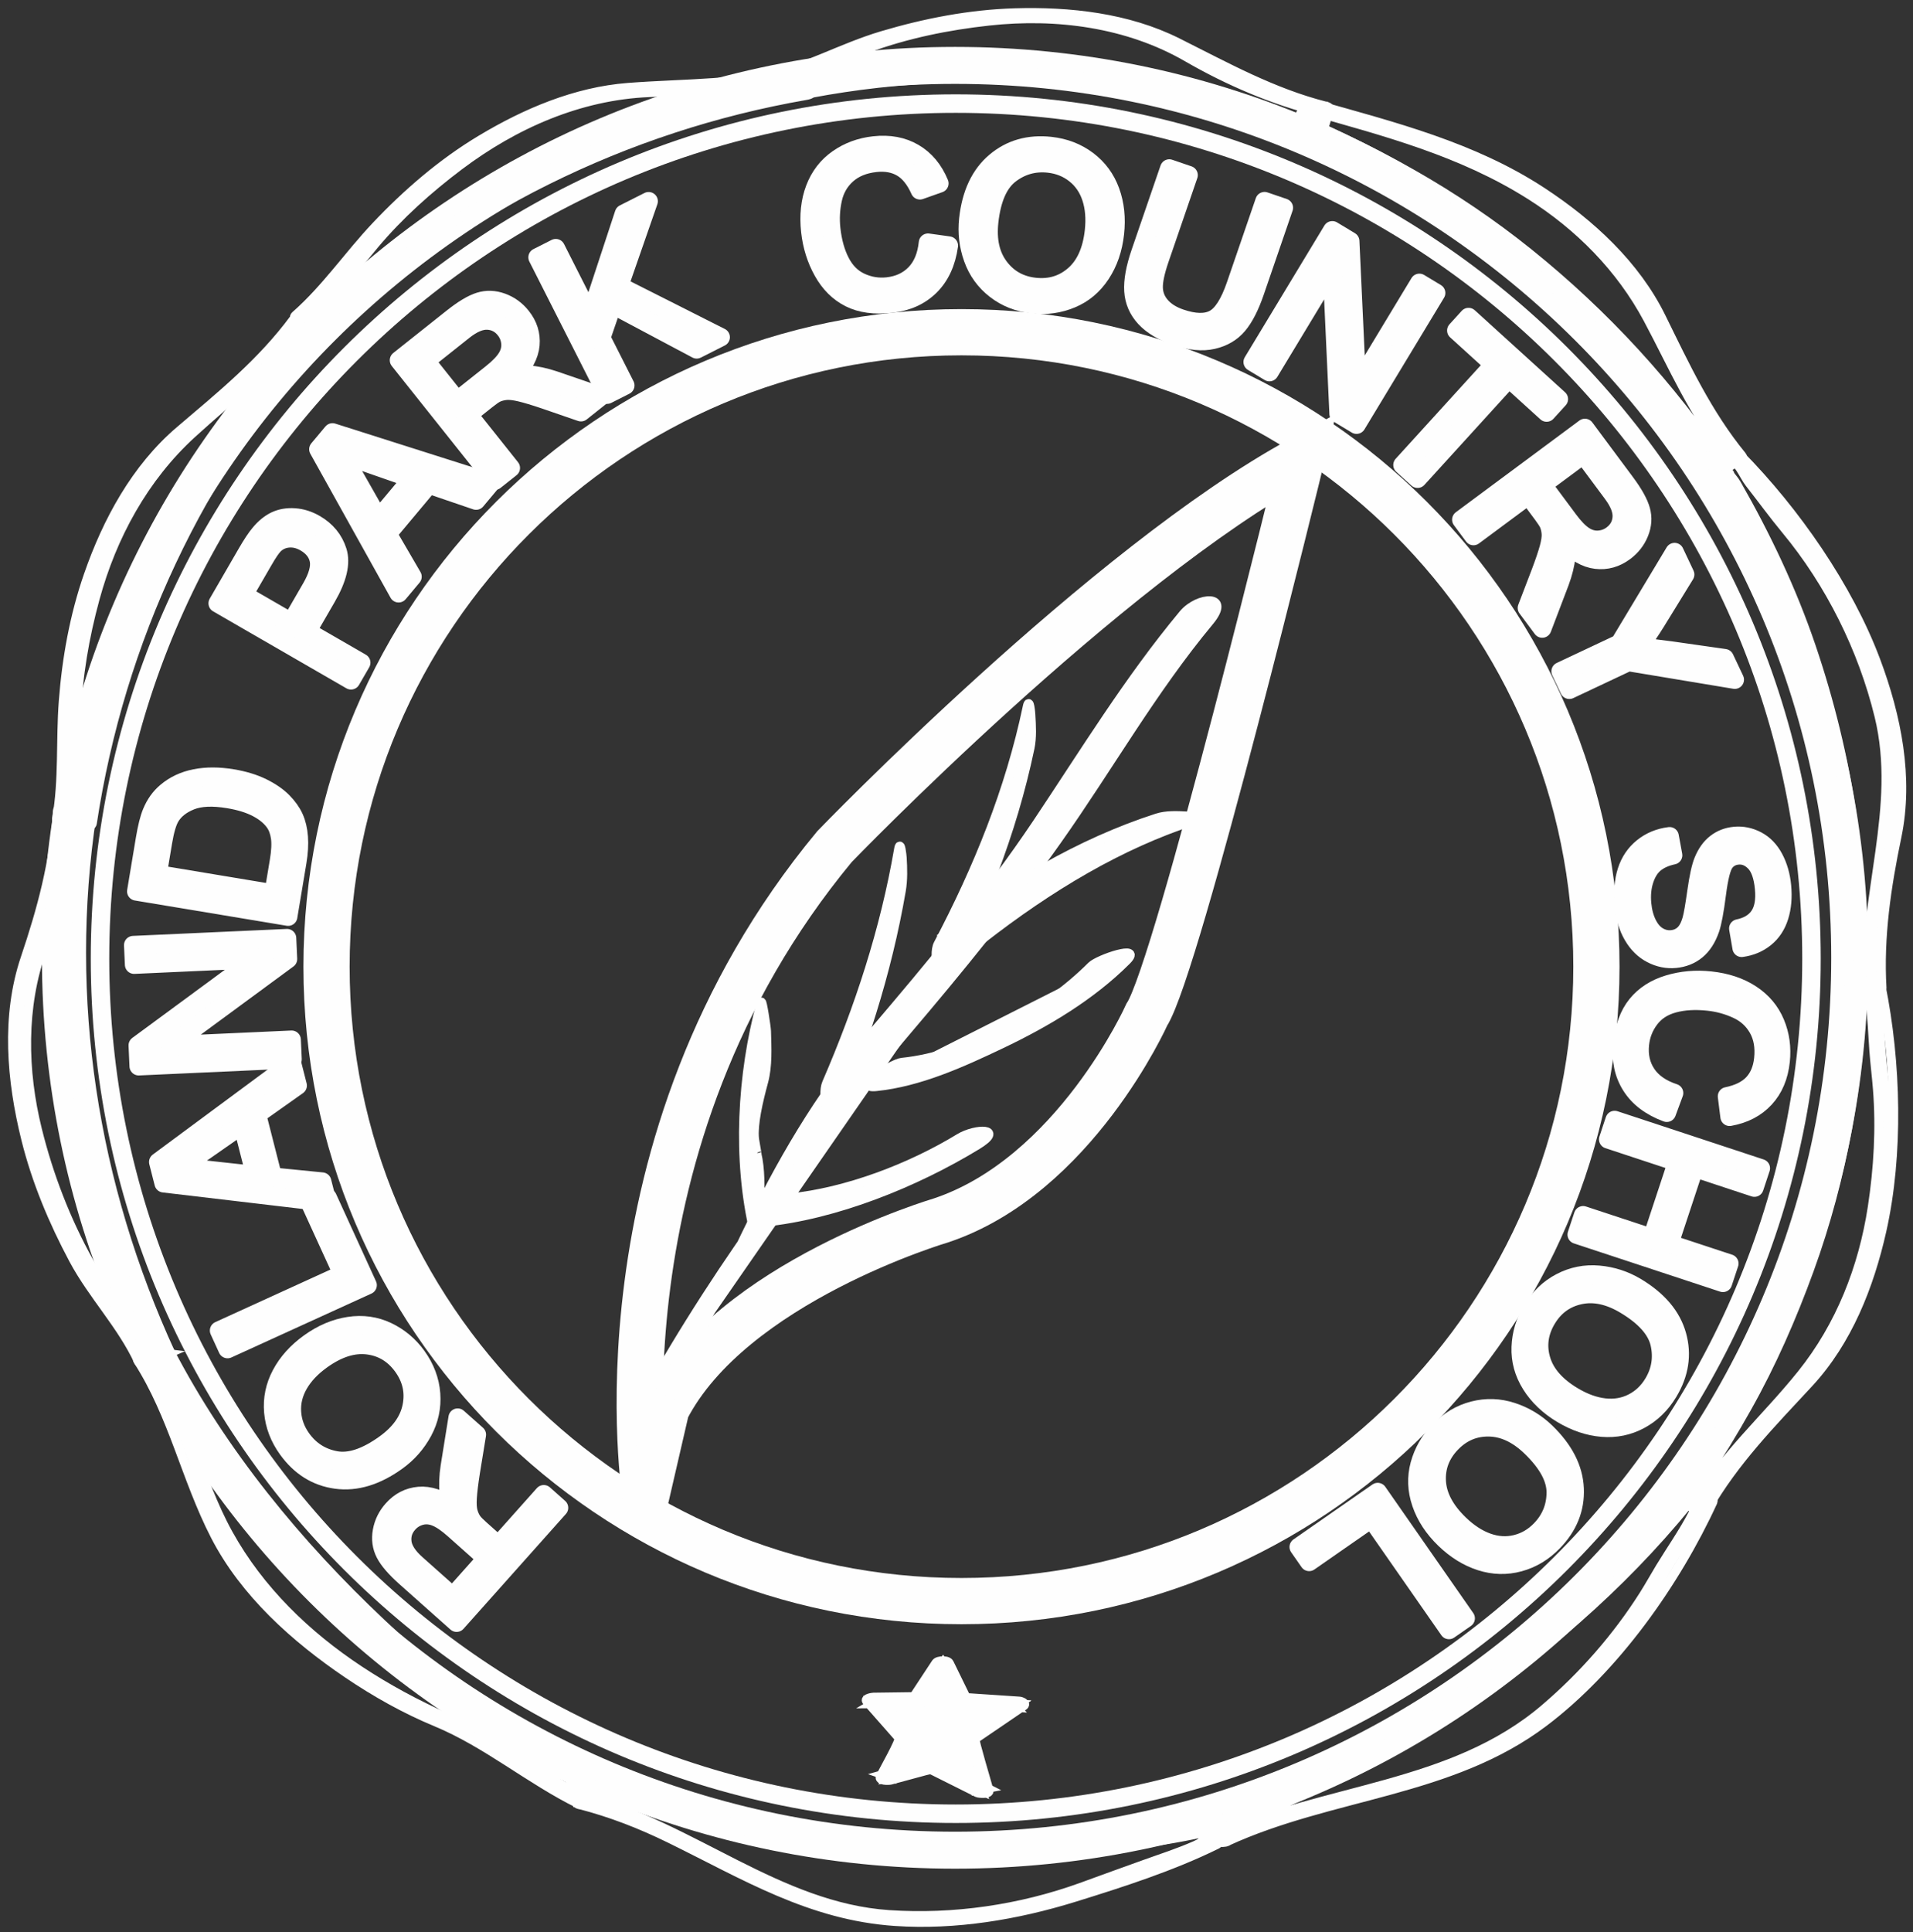 <?xml version="1.0" encoding="UTF-8"?>
<svg width="207px" height="209px" viewBox="0 0 207 209" version="1.1" xmlns="http://www.w3.org/2000/svg" xmlns:xlink="http://www.w3.org/1999/xlink">
    <rect x="0" y="0" width="207" height="209" fill="#333333" stroke="none"/>
    <!-- Generator: Sketch 52.2 (67145) - http://www.bohemiancoding.com/sketch -->
    <title>Group 229</title>
    <desc>Created with Sketch.</desc>
    <g id="Homepage" stroke="none" stroke-width="1" fill="none" fill-rule="evenodd">
        <g id="RPCS_Style-Guide---2-Column" transform="translate(-617, -8310)">
            <g id="Footer" transform="translate(0, 8257)">
                <g id="Group-229" transform="translate(618, 54)">
                    <path d="M171.743,103.566 C171.743,141.468 140.982,172.195 103.038,172.195 C65.094,172.195 34.333,141.468 34.333,103.566 C34.333,65.663 65.094,34.937 103.038,34.937 C140.982,34.937 171.743,65.663 171.743,103.566 Z" id="Stroke-1" stroke="#FEFEFE" stroke-width="5"></path>
                    <path d="M68.871,161.066 C68.871,161.066 62.558,122.856 89.297,90.582 C89.297,90.582 118.636,60.163 139.804,48.663 C139.804,48.663 126.435,103.566 123.092,108.76 C123.092,108.76 115.293,126.195 100.81,131.018 C100.81,131.018 78.156,137.695 71.1,151.421 L68.871,161.066 Z" id="Stroke-3" stroke="#FEFEFE" stroke-width="5"></path>
                    <g id="Group-8" transform="translate(66.848, 65.593)">
                        <path d="M0.414,88.548 C8.585,73.084 24.925,51.452 46.968,21.146 C52.013,14.209 56.168,6.665 61.605,0.23" id="Fill-5" fill="#FEFEFE"></path>
                        <path d="M0.414,88.548 C8.585,73.084 24.925,51.452 46.968,21.146 C52.013,14.209 56.168,6.665 61.605,0.23" id="Stroke-7" stroke="#FEFEFE"></path>
                    </g>
                    <path d="M67.014,153.523 C75.445,137.803 85.529,124.1 97.126,110.475 C102.807,103.801 108.336,97.01 113.381,89.882 C118.954,82.005 123.647,73.665 129.86,66.195 C132.28,63.289 128.662,63.506 127.044,65.45 C121.116,72.575 116.373,80.366 111.253,88.012 C105.905,95.995 99.684,103.415 93.431,110.76 C81.546,124.722 77.135,139.769 68.5,155.872 C67.962,156.876 66.376,155.333 67.386,155.007 C69.455,154.337 67.626,153.463 67.262,154.141 L67.014,153.523 Z" id="Fill-9" fill="#FEFEFE"></path>
                    <path d="M67.014,153.523 C75.445,137.803 85.529,124.1 97.126,110.475 C102.807,103.801 108.336,97.01 113.381,89.882 C118.954,82.005 123.647,73.665 129.86,66.195 C132.28,63.289 128.662,63.506 127.044,65.45 C121.116,72.575 116.373,80.366 111.253,88.012 C105.905,95.995 99.684,103.415 93.431,110.76 C81.546,124.722 77.135,139.769 68.5,155.872 C67.962,156.876 66.376,155.333 67.386,155.007 C69.455,154.337 67.626,153.463 67.262,154.141 L67.014,153.523 Z" id="Stroke-11" stroke="#FEFEFE"></path>
                    <g id="Group-16" transform="translate(82.446, 121.98)">
                        <path d="M0.538,7.925 C5.737,7.554 17.25,3.102 21.335,0.505" id="Fill-13" fill="#FEFEFE"></path>
                        <path d="M0.538,7.925 C5.737,7.554 17.25,3.102 21.335,0.505" id="Stroke-15" stroke="#FEFEFE"></path>
                    </g>
                    <path d="M81.574,131.205 C89.397,130.442 98.057,126.928 104.732,122.858 C107.792,120.992 104.551,121.064 102.83,122.113 C97.532,125.343 90.588,128.001 84.394,128.605 C83.345,128.707 79.078,131.448 81.574,131.205" id="Fill-17" fill="#FEFEFE"></path>
                    <path d="M81.574,131.205 C89.397,130.442 98.057,126.928 104.732,122.858 C107.792,120.992 104.551,121.064 102.83,122.113 C97.532,125.343 90.588,128.001 84.394,128.605 C83.345,128.707 79.078,131.448 81.574,131.205 Z" id="Stroke-19" stroke="#FEFEFE"></path>
                    <g id="Group-24" transform="translate(88.388, 93.045)">
                        <path d="M0.135,25.632 C3.71,17.488 6.567,8.762 7.997,0.036" id="Fill-21" fill="#FEFEFE"></path>
                        <path d="M0.135,25.632 C3.71,17.488 6.567,8.762 7.997,0.036" id="Stroke-23" stroke="#FEFEFE"></path>
                    </g>
                    <path d="M88.592,121.181 C92.193,112.862 94.978,104.265 96.516,95.322 C96.715,94.168 96.678,92.933 96.609,91.769 C96.599,91.608 96.424,89.843 96.253,90.838 C94.745,99.606 91.983,108.019 88.454,116.173 C87.868,117.527 88.903,120.464 88.592,121.181" id="Fill-25" fill="#FEFEFE"></path>
                    <path d="M88.592,121.181 C92.193,112.862 94.978,104.265 96.516,95.322 C96.715,94.168 96.678,92.933 96.609,91.769 C96.599,91.608 96.424,89.843 96.253,90.838 C94.745,99.606 91.983,108.019 88.454,116.173 C87.868,117.527 88.903,120.464 88.592,121.181 Z" id="Stroke-27" stroke="#FEFEFE"></path>
                    <g id="Group-32" transform="translate(100.272, 77.464)">
                        <path d="M0.321,26.163 C4.74,17.901 8.272,9.048 10.039,0.195" id="Fill-29" fill="#FEFEFE"></path>
                        <path d="M0.321,26.163 C4.74,17.901 8.272,9.048 10.039,0.195" id="Stroke-31" stroke="#FEFEFE"></path>
                    </g>
                    <path d="M100.662,106.131 C105.05,97.812 108.511,89.121 110.442,79.901 C110.679,78.771 110.603,77.492 110.535,76.348 C110.525,76.172 110.386,74.435 110.179,75.417 C108.288,84.452 104.822,92.976 100.524,101.123 C99.852,102.395 100.99,105.508 100.662,106.131" id="Fill-33" fill="#FEFEFE"></path>
                    <path d="M100.662,106.131 C105.05,97.812 108.511,89.121 110.442,79.901 C110.679,78.771 110.603,77.492 110.535,76.348 C110.525,76.172 110.386,74.435 110.179,75.417 C108.288,84.452 104.822,92.976 100.524,101.123 C99.852,102.395 100.99,105.508 100.662,106.131 Z" id="Stroke-35" stroke="#FEFEFE"></path>
                    <polygon id="Fill-37" fill="#FEFEFE" points="100.994 178.999 98.446 182.87 93.515 182.935 97.066 186.971 94.995 191.258 99.827 189.953 105.26 192.67 103.796 186.971 109.113 183.349 102.916 182.935"></polygon>
                    <polygon id="Stroke-39" stroke="#FEFEFE" points="100.994 178.999 98.446 182.87 93.515 182.935 97.066 186.971 94.995 191.258 99.827 189.953 105.26 192.67 103.796 186.971 109.113 183.349 102.916 182.935"></polygon>
                    <polygon id="Fill-41" fill="#FEFEFE" points="100.994 178.999 98.446 182.87 93.515 182.935 97.066 186.971 94.995 191.258 99.827 189.953 105.26 192.67 103.796 186.971 109.113 183.349 102.916 182.935"></polygon>
                    <polygon id="Stroke-43" stroke="#FEFEFE" points="100.994 178.999 98.446 182.87 93.515 182.935 97.066 186.971 94.995 191.258 99.827 189.953 105.26 192.67 103.796 186.971 109.113 183.349 102.916 182.935"></polygon>
                    <path d="M100.278,178.91 C99.445,180.175 98.613,181.44 97.78,182.704 C98.005,182.362 98.714,182.532 97.676,182.546 C97.11,182.554 96.546,182.561 95.981,182.569 C95.158,182.579 94.337,182.59 93.515,182.601 C93.409,182.603 92.538,182.727 92.799,183.024 C93.962,184.346 95.126,185.668 96.29,186.992 C96.487,187.216 94.537,190.634 94.279,191.169 C94.056,191.631 95.173,191.6 95.37,191.547 C96.082,191.354 96.795,191.162 97.508,190.97 C98.042,190.825 98.576,190.68 99.111,190.536 C100.181,190.247 100.15,190.613 99.37,190.224 L104.735,192.906 C104.905,192.991 106.112,193.1 106.003,192.67 C105.825,191.976 104.375,187.181 104.498,187.098 C106.249,185.905 108.001,184.711 109.754,183.518 C110.116,183.271 109.49,183.039 109.31,183.028 C107.46,182.904 105.609,182.78 103.759,182.656 C102.928,182.601 103.464,182.502 103.588,182.755 L103.055,181.663 C102.607,180.746 102.158,179.828 101.71,178.91 C101.509,178.498 100.055,178.632 100.278,179.088 C100.918,180.4 101.559,181.712 102.2,183.024 C102.276,183.181 102.567,183.247 102.719,183.256 C104.784,183.395 106.85,183.533 108.916,183.671 C108.768,183.508 108.619,183.345 108.471,183.181 C106.699,184.388 104.927,185.595 103.155,186.802 C103.094,186.843 103.06,186.899 103.053,186.97 C103.542,188.871 104.029,190.77 104.517,192.67 C104.94,192.591 105.362,192.513 105.785,192.434 C104.027,191.555 102.1,190.165 100.202,189.664 C98.637,189.253 96.122,190.564 94.62,190.97 C94.984,191.096 95.347,191.222 95.711,191.348 C96.401,189.918 97.092,188.488 97.782,187.06 C97.817,187 97.817,186.941 97.782,186.881 C96.599,185.537 95.415,184.191 94.231,182.846 C93.992,182.987 93.754,183.128 93.515,183.269 C95.168,183.247 97.218,183.581 98.821,183.158 C99.946,182.862 101.091,180.029 101.71,179.088 C101.967,178.697 100.538,178.516 100.278,178.91" id="Fill-45" fill="#FEFEFE"></path>
                    <path d="M100.278,178.91 C99.445,180.175 98.613,181.44 97.78,182.704 C98.005,182.362 98.714,182.532 97.676,182.546 C97.11,182.554 96.546,182.561 95.981,182.569 C95.158,182.579 94.337,182.59 93.515,182.601 C93.409,182.603 92.538,182.727 92.799,183.024 C93.962,184.346 95.126,185.668 96.29,186.992 C96.487,187.216 94.537,190.634 94.279,191.169 C94.056,191.631 95.173,191.6 95.37,191.547 C96.082,191.354 96.795,191.162 97.508,190.97 C98.042,190.825 98.576,190.68 99.111,190.536 C100.181,190.247 100.15,190.613 99.37,190.224 L104.735,192.906 C104.905,192.991 106.112,193.1 106.003,192.67 C105.825,191.976 104.375,187.181 104.498,187.098 C106.249,185.905 108.001,184.711 109.754,183.518 C110.116,183.271 109.49,183.039 109.31,183.028 C107.46,182.904 105.609,182.78 103.759,182.656 C102.928,182.601 103.464,182.502 103.588,182.755 L103.055,181.663 C102.607,180.746 102.158,179.828 101.71,178.91 C101.509,178.498 100.055,178.632 100.278,179.088 C100.918,180.4 101.559,181.712 102.2,183.024 C102.276,183.181 102.567,183.247 102.719,183.256 C104.784,183.395 106.85,183.533 108.916,183.671 C108.768,183.508 108.619,183.345 108.471,183.181 C106.699,184.388 104.927,185.595 103.155,186.802 C103.094,186.843 103.06,186.899 103.053,186.97 C103.542,188.871 104.029,190.77 104.517,192.67 C104.94,192.591 105.362,192.513 105.785,192.434 C104.027,191.555 102.1,190.165 100.202,189.664 C98.637,189.253 96.122,190.564 94.62,190.97 C94.984,191.096 95.347,191.222 95.711,191.348 C96.401,189.918 97.092,188.488 97.782,187.06 C97.817,187 97.817,186.941 97.782,186.881 C96.599,185.537 95.415,184.191 94.231,182.846 C93.992,182.987 93.754,183.128 93.515,183.269 C95.168,183.247 97.218,183.581 98.821,183.158 C99.946,182.862 101.091,180.029 101.71,179.088 C101.967,178.697 100.538,178.516 100.278,178.91 Z" id="Stroke-47" stroke="#FEFEFE"></path>
                    <path d="M31.554,33.562 C27.48,39.304 20.661,44.475 20.661,44.475 C6.123,55.583 6.491,77.78 6.491,77.78 C6.457,82.078 6.316,85.426 5.882,87.568 L8.235,88.045 C11.104,68.307 19.743,49.841 33.194,35.023 L31.554,33.562 Z" id="Stroke-49" stroke="#FEFEFE"></path>
                    <path d="M31.554,33.562 C27.48,39.304 20.661,44.475 20.661,44.475 C6.123,55.583 6.491,77.78 6.491,77.78 C6.457,82.078 6.316,85.426 5.882,87.568 L8.235,88.045 C11.104,68.307 19.743,49.841 33.194,35.023 L31.554,33.562 Z" id="Stroke-51" stroke="#FEFEFE"></path>
                    <path d="M30.838,33.473 C27.333,38.226 22.907,41.799 18.465,45.584 C13.69,49.655 10.595,55.389 8.566,61.233 C7.046,65.611 6.214,70.244 5.862,74.857 C5.538,79.095 5.884,83.359 5.139,87.568 C5.111,87.727 5.402,87.835 5.507,87.856 C6.291,88.015 7.075,88.174 7.859,88.333 C8.134,88.389 8.913,88.464 8.977,88.045 C11.971,68.296 20.569,49.991 33.91,35.112 C33.989,35.024 33.897,34.91 33.835,34.855 L32.196,33.394 C31.875,33.107 30.447,33.315 30.913,33.73 C32.521,35.164 32.355,35.053 30.854,36.767 C28.982,38.908 27.242,41.162 25.559,43.454 C22.212,48.014 19.342,52.911 16.816,57.966 C12.1,67.403 9.069,77.634 7.492,88.045 C7.864,87.949 8.237,87.852 8.61,87.757 C7.585,87.549 6.59,87.765 6.759,86.809 C7.053,85.149 7.088,83.431 7.157,81.751 C7.231,79.977 7.198,78.201 7.259,76.427 C7.409,72.136 8.152,67.865 9.282,63.73 C11.125,56.98 14.556,50.67 19.748,45.921 C24.123,41.921 28.698,38.495 32.271,33.65 C32.537,33.289 31.12,33.089 30.838,33.473 Z" id="Stroke-53" stroke="#FEFEFE"></path>
                    <path d="M14.633,146.062 C18.506,151.84 20.831,159.784 20.831,159.784 C25.868,176.754 46.787,185.06 46.787,185.06 C50.799,186.76 60.192,192.992 62.189,193.902 L61.809,191.739 C44.387,181.57 25.518,162.669 16.607,145.204 L14.633,146.062 Z" id="Stroke-55" stroke="#FEFEFE"></path>
                    <path d="M14.633,146.062 C18.506,151.84 20.831,159.784 20.831,159.784 C25.868,176.754 46.787,185.06 46.787,185.06 C50.799,186.76 60.192,192.992 62.189,193.902 L61.809,191.739 C44.387,181.57 25.518,162.669 16.607,145.204 L14.633,146.062 Z" id="Stroke-57" stroke="#FEFEFE"></path>
                    <path d="M13.916,146.15 C17.762,152.131 19.087,158.91 22.283,165.117 C25.468,171.307 30.948,176.195 36.635,180.047 C39.622,182.069 42.842,183.88 46.18,185.262 C51.693,187.546 56.331,191.518 61.663,194.139 C61.851,194.231 63.009,194.344 62.931,193.902 C62.853,193.456 62.861,191.814 62.45,191.57 C59.778,189.988 57.187,188.297 54.648,186.509 C49.56,182.925 44.808,178.873 40.282,174.61 C31.219,166.074 23.08,156.188 17.323,145.115 C17.137,144.757 16.37,144.842 16.081,144.968 C15.423,145.254 14.765,145.541 14.107,145.826 C13.372,146.145 14.775,146.464 15.157,146.298 C15.816,146.012 16.474,145.726 17.132,145.44 L15.891,145.293 C21.124,155.358 28.319,164.235 36.269,172.281 C40.685,176.751 45.451,180.871 50.437,184.692 C52.651,186.389 54.946,187.976 57.276,189.508 C57.858,189.89 60.992,191.317 61.106,191.964 C61.219,192.61 61.332,193.256 61.446,193.902 C61.868,193.824 62.291,193.745 62.714,193.666 C57.402,191.056 52.739,187.246 47.312,184.823 C44.037,183.361 40.917,181.686 37.918,179.709 C32.153,175.909 27.077,171.005 23.715,164.94 C20.337,158.847 19.196,151.954 15.349,145.974 C15.094,145.577 13.662,145.755 13.916,146.15 Z" id="Stroke-59" stroke="#FEFEFE"></path>
                    <path d="M199.152,102.606 C199.152,155.92 155.809,199.137 102.345,199.137 C48.88,199.137 5.538,155.92 5.538,102.606 C5.538,49.294 48.88,6.075 102.345,6.075 C155.809,6.075 199.152,49.294 199.152,102.606 Z" id="Stroke-61" stroke="#FEFEFE" stroke-width="4"></path>
                    <path d="M5.971,86.698 C5.734,93.716 2.832,101.624 2.832,101.624 C-3.305,118.557 9.115,137.629 9.115,137.629 C10.752,140.665 13.464,143.061 14.728,146.192 L16.786,145.55 C8.112,127.044 5.074,106.726 8.193,87.134 L5.971,86.698 Z" id="Stroke-63" stroke="#FEFEFE"></path>
                    <path d="M5.971,86.698 C5.734,93.716 2.832,101.624 2.832,101.624 C-3.305,118.557 9.115,137.629 9.115,137.629 C10.752,140.665 13.464,143.061 14.728,146.192 L16.786,145.55 C8.112,127.044 5.074,106.726 8.193,87.134 L5.971,86.698 Z" id="Stroke-65" stroke="#FEFEFE"></path>
                    <path d="M5.228,86.698 C4.933,92.202 3.498,97.448 1.742,102.642 C-0.387,108.941 0.227,115.869 1.8,122.206 C2.925,126.741 4.761,131.116 6.957,135.232 C9.021,139.101 12.176,142.317 14.011,146.281 C14.156,146.593 14.849,146.56 15.102,146.481 C15.789,146.266 16.475,146.053 17.161,145.838 C17.323,145.788 17.605,145.684 17.502,145.461 C9.075,127.179 5.904,107.068 8.936,87.134 C8.961,86.975 8.676,86.868 8.568,86.846 C7.828,86.701 7.087,86.555 6.346,86.409 C5.872,86.316 4.653,86.801 5.596,86.986 C7.884,87.435 7.396,87.401 7.071,89.751 C6.651,92.802 6.44,95.879 6.313,98.956 C6.061,105.124 6.522,111.306 7.424,117.405 C8.208,122.718 9.524,127.94 11.128,133.061 C12.068,136.065 13.203,139.007 14.41,141.914 C14.533,142.209 15.723,145.476 16.197,145.328 L14.353,145.904 L15.444,146.104 C13.681,142.297 10.688,139.181 8.637,135.508 C6.135,131.027 4.274,126.189 3.039,121.213 C1.454,114.829 1.32,107.881 3.574,101.641 C5.303,96.857 6.44,91.775 6.714,86.698 C6.738,86.24 5.254,86.214 5.228,86.698 Z" id="Stroke-67" stroke="#FEFEFE"></path>
                    <path d="M85.686,6.829 C78.885,8.816 70.296,8.664 70.296,8.664 C51.928,8.409 38.256,26.011 38.256,26.011 C35.527,29.355 33.308,31.889 31.622,33.297 L33.163,35.12 C47.824,21.436 66.201,12.3 86.05,8.984 L85.686,6.829 Z" id="Stroke-69" stroke="#FEFEFE"></path>
                    <path d="M85.686,6.829 C78.885,8.816 70.296,8.664 70.296,8.664 C51.928,8.409 38.256,26.011 38.256,26.011 C35.527,29.355 33.308,31.889 31.622,33.297 L33.163,35.12 C47.824,21.436 66.201,12.3 86.05,8.984 L85.686,6.829 Z" id="Stroke-71" stroke="#FEFEFE"></path>
                    <path d="M85.311,6.541 C79.207,8.198 73.175,7.992 66.968,8.47 C61.293,8.907 55.88,11.213 51.056,14.109 C46.843,16.636 43.052,19.904 39.688,23.466 C36.707,26.624 34.262,30.248 30.981,33.129 C30.916,33.186 30.83,33.295 30.906,33.386 C31.419,33.994 31.933,34.601 32.447,35.208 C32.711,35.521 33.498,35.57 33.804,35.288 C48.468,21.766 66.569,12.716 86.248,9.306 C86.376,9.283 86.831,9.209 86.793,8.984 C86.672,8.266 86.55,7.547 86.429,6.829 C86.345,6.329 84.873,6.411 84.944,6.829 C85.286,8.853 85.412,8.703 83.253,9.131 C80.442,9.688 77.664,10.344 74.901,11.103 C69.753,12.519 64.745,14.425 59.883,16.619 C49.823,21.158 40.618,27.484 32.522,34.951 C32.974,34.977 33.426,35.004 33.879,35.031 C33.407,34.471 32.12,33.592 32.845,32.955 C33.85,32.073 34.745,31.041 35.637,30.05 C36.98,28.562 38.216,26.985 39.504,25.452 C42.197,22.244 45.357,19.421 48.699,16.907 C54.662,12.42 61.72,9.312 69.242,9.003 C74.945,8.769 80.496,8.628 86.062,7.117 C86.995,6.864 85.79,6.411 85.311,6.541 Z" id="Stroke-73" stroke="#FEFEFE"></path>
                    <path d="M142.131,10.801 C135.276,9.208 127.942,4.924 127.942,4.924 C112.229,-4.181 91.657,4.241 91.657,4.241 C87.635,5.777 84.13,7.382 81.973,7.769 L82.719,9.559 C102.192,4.962 122.55,6.646 141.325,13.415 L142.131,10.801 Z" id="Stroke-75" stroke="#FEFEFE"></path>
                    <path d="M142.131,10.801 C135.276,9.208 127.942,4.924 127.942,4.924 C112.229,-4.181 91.657,4.241 91.657,4.241 C87.635,5.777 84.13,7.382 81.973,7.769 L82.719,9.559 C102.192,4.962 122.55,6.646 141.325,13.415 L142.131,10.801 Z" id="Stroke-77" stroke="#FEFEFE"></path>
                    <path d="M142.506,10.512 C136.691,9.045 131.687,6.24 126.393,3.597 C121,0.904 114.735,0.218 108.788,0.398 C103.943,0.544 99.1,1.483 94.463,2.863 C90.095,4.163 86.043,6.482 81.598,7.481 C81.423,7.519 81.166,7.641 81.257,7.857 C81.505,8.454 81.754,9.051 82.003,9.648 C82.139,9.974 82.843,9.904 83.094,9.847 C102.349,5.448 122.235,7.084 140.799,13.651 C141.044,13.737 141.922,13.889 142.041,13.504 C142.309,12.632 142.578,11.761 142.846,10.889 C143.007,10.37 141.541,10.299 141.414,10.712 C141.146,11.583 140.877,12.454 140.609,13.326 C141.022,13.277 141.437,13.228 141.85,13.179 C122.69,6.402 102.215,4.73 82.344,9.271 C82.708,9.338 83.071,9.404 83.435,9.47 C83.245,9.013 82.495,8.024 83.116,7.884 C84.505,7.573 85.879,6.966 87.199,6.452 C89.096,5.715 90.97,4.918 92.878,4.212 C97.087,2.656 101.552,1.753 106.001,1.266 C113.335,0.463 121.035,1.469 127.484,5.198 C131.937,7.771 136.768,9.83 141.755,11.089 C142.234,11.21 143.443,10.749 142.506,10.512 Z" id="Stroke-79" stroke="#FEFEFE"></path>
                    <path d="M186.782,48.421 C182.219,43.06 178.87,35.182 178.87,35.182 C171.645,18.363 150.146,13.254 150.146,13.254 C146.008,12.162 143.226,11.219 140.943,10.592 L139.825,12.413 C158.176,20.054 173.914,32.97 184.977,49.651 L186.782,48.421 Z" id="Stroke-81" stroke="#FEFEFE"></path>
                    <path d="M186.782,48.421 C182.219,43.06 178.87,35.182 178.87,35.182 C171.645,18.363 150.146,13.254 150.146,13.254 C146.008,12.162 143.226,11.219 140.943,10.592 L139.825,12.413 C158.176,20.054 173.914,32.97 184.977,49.651 L186.782,48.421 Z" id="Stroke-83" stroke="#FEFEFE"></path>
                    <path d="M187.498,48.333 C183.749,43.762 181.339,38.583 178.759,33.336 C175.965,27.653 171.088,23.186 165.864,19.759 C158.387,14.854 149.813,12.704 141.318,10.303 C141.029,10.222 140.414,10.197 140.227,10.503 C139.854,11.111 139.482,11.717 139.11,12.324 C139.018,12.472 139.18,12.598 139.3,12.649 C157.628,20.406 173.17,33.228 184.262,49.739 C184.511,50.111 185.3,50.036 185.619,49.819 C186.22,49.409 186.822,49 187.423,48.59 C187.909,48.259 186.493,48.013 186.141,48.253 C185.539,48.663 184.938,49.072 184.336,49.482 C184.789,49.509 185.241,49.535 185.693,49.562 C179.794,40.78 172.668,33.013 164.423,26.379 C160.48,23.207 156.241,20.339 151.839,17.842 C149.474,16.501 147.071,15.246 144.62,14.072 C144.307,13.922 140.731,12.192 140.658,12.312 C140.992,11.769 141.325,11.224 141.659,10.68 C141.296,10.747 140.933,10.814 140.568,10.881 C148.946,13.247 157.141,15.394 164.581,20.095 C169.887,23.447 174.365,27.967 177.327,33.513 C180.09,38.69 182.284,43.899 186.066,48.51 C186.369,48.88 187.771,48.665 187.498,48.333 Z" id="Stroke-85" stroke="#FEFEFE"></path>
                    <path d="M201.889,105.889 C201.338,98.894 203.273,90.613 203.273,90.613 C207.342,72.892 192.781,56.001 192.781,56.001 C190.043,52.665 188.438,50.115 186.598,48.358 L184.834,49.179 C195.315,66.213 200.529,85.896 199.684,105.794 L201.889,105.889 Z" id="Stroke-87" stroke="#FEFEFE"></path>
                    <path d="M201.889,105.889 C201.338,98.894 203.273,90.613 203.273,90.613 C207.342,72.892 192.781,56.001 192.781,56.001 C190.043,52.665 188.438,50.115 186.598,48.358 L184.834,49.179 C195.315,66.213 200.529,85.896 199.684,105.794 L201.889,105.889 Z" id="Stroke-89" stroke="#FEFEFE"></path>
                    <path d="M202.632,105.889 C202.304,100.337 203.125,94.9 204.251,89.483 C205.571,83.125 204.22,76.481 201.983,70.5 C198.995,62.512 193.231,54.267 187.239,48.189 C186.988,47.936 186.362,47.987 186.073,48.121 C185.485,48.396 184.897,48.67 184.309,48.943 C184.191,48.998 184.027,49.118 184.118,49.268 C194.47,66.335 199.657,85.841 198.942,105.794 C198.931,106.089 199.505,106.12 199.684,106.127 L201.889,106.223 C202.779,106.262 202.765,105.593 201.889,105.555 L199.684,105.46 C199.932,105.571 200.18,105.682 200.427,105.794 C200.878,93.228 199.02,80.84 194.972,68.938 C192.889,62.81 190.099,56.94 186.888,51.327 C186.402,50.479 185.112,49.532 186.242,49.005 C187.041,48.632 187.64,50.399 188.316,51.258 C189.63,52.931 190.875,54.654 192.235,56.292 C197.031,62.068 200.556,69.172 202.334,76.438 C204.759,86.356 200.556,95.909 201.146,105.889 C201.175,106.374 202.658,106.346 202.632,105.889 Z" id="Stroke-91" stroke="#FEFEFE"></path>
                    <path d="M183.002,162.095 C186.382,155.927 192.556,150.017 192.556,150.017 C205.708,137.329 202.767,115.322 202.767,115.322 C202.302,111.049 202.356,108.045 201.776,105.582 L199.845,105.322 C199.283,125.257 192.846,144.581 181.203,160.828 L183.002,162.095 Z" id="Stroke-93" stroke="#FEFEFE"></path>
                    <path d="M183.002,162.095 C186.382,155.927 192.556,150.017 192.556,150.017 C205.708,137.329 202.767,115.322 202.767,115.322 C202.302,111.049 202.356,108.045 201.776,105.582 L199.845,105.322 C199.283,125.257 192.846,144.581 181.203,160.828 L183.002,162.095 Z" id="Stroke-95" stroke="#FEFEFE"></path>
                    <path d="M183.718,162.183 C186.681,157.017 190.714,152.922 194.721,148.601 C198.924,144.069 201.272,138.093 202.612,132.149 C204.477,123.889 204.206,113.882 202.52,105.581 C202.471,105.347 202.175,105.286 201.974,105.259 C201.33,105.173 200.686,105.087 200.042,105 C199.824,104.971 199.115,104.97 199.102,105.322 C198.414,125.272 192.018,144.429 180.487,160.74 C180.423,160.831 180.484,160.942 180.562,160.997 C181.162,161.419 181.761,161.841 182.361,162.263 C182.71,162.509 184.129,162.268 183.643,161.926 C181.858,160.67 182.065,160.734 183.377,158.827 C185.057,156.386 186.578,153.842 188.031,151.262 C190.716,146.496 192.912,141.468 194.779,136.332 C198.389,126.396 200.224,115.869 200.588,105.322 C200.274,105.43 199.961,105.536 199.647,105.644 C201.287,105.864 201.098,105.714 201.339,107.312 C201.604,109.073 201.648,110.879 201.778,112.653 C201.88,114.029 202.055,115.396 202.164,116.771 C202.502,121.037 202.255,125.348 201.611,129.574 C200.608,136.15 198.137,142.439 193.959,147.645 C190.041,152.528 185.467,156.457 182.286,162.007 C182.043,162.429 183.487,162.588 183.718,162.183 Z" id="Stroke-97" stroke="#FEFEFE"></path>
                    <path d="M131.242,197.948 C137.631,194.903 149.871,192.069 149.871,192.069 C168.038,189.394 178.664,169.84 178.664,169.84 C180.813,166.104 182.632,163.699 183.621,161.368 L182.206,160.038 C169.964,175.882 150.005,189.815 130.956,196.257 L131.242,197.948 Z" id="Stroke-99" stroke="#FEFEFE"></path>
                    <path d="M131.242,197.948 C137.631,194.903 149.871,192.069 149.871,192.069 C168.038,189.394 178.664,169.84 178.664,169.84 C180.813,166.104 182.632,163.699 183.621,161.368 L182.206,160.038 C169.964,175.882 150.005,189.815 130.956,196.257 L131.242,197.948 Z" id="Stroke-101" stroke="#FEFEFE"></path>
                    <path d="M131.768,198.184 C143.06,192.995 155.929,192.933 166.052,185.285 C173.752,179.468 180.31,170.21 184.336,161.457 C184.389,161.344 184.346,161.278 184.262,161.199 C183.79,160.757 183.318,160.313 182.847,159.869 C182.552,159.593 181.74,159.63 181.49,159.95 C168.616,176.373 150.291,189.161 130.581,195.968 C130.478,196.004 130.184,196.087 130.213,196.256 C130.309,196.82 130.404,197.385 130.5,197.949 C130.584,198.448 132.056,198.366 131.985,197.949 C131.63,195.854 132.894,196.011 134.785,195.304 C137.412,194.322 139.976,193.179 142.511,191.986 C147.798,189.494 152.848,186.506 157.706,183.268 C167.224,176.923 175.864,169.132 182.922,160.127 C182.47,160.154 182.017,160.18 181.565,160.207 C182.694,161.269 182.899,161.382 182.128,162.858 C181.101,164.822 179.802,166.662 178.651,168.553 C178.05,169.543 177.494,170.553 176.874,171.532 C173.954,176.141 170.303,180.293 166.156,183.833 C156.081,192.431 142.396,192.345 130.717,197.712 C129.986,198.048 131.386,198.36 131.768,198.184 Z" id="Stroke-103" stroke="#FEFEFE"></path>
                    <path d="M62.094,193.902 C66.443,195.051 66.166,194.483 81.014,202.241 C96.804,211.526 117.53,203.017 117.53,203.017 C121.582,201.464 127.846,199.483 130.1,198.294 L129.815,196.726 C110.207,201.351 79.976,198.796 62.38,192.211 L62.094,193.902 Z" id="Stroke-105" stroke="#FEFEFE"></path>
                    <path d="M62.094,193.902 C66.443,195.051 66.166,194.483 81.014,202.241 C96.804,211.526 117.53,203.017 117.53,203.017 C121.582,201.464 127.846,199.483 130.1,198.294 L129.815,196.726 C110.207,201.351 79.976,198.796 62.38,192.211 L62.094,193.902 Z" id="Stroke-107" stroke="#FEFEFE"></path>
                    <path d="M61.719,194.191 C65.177,195.093 68.288,196.302 71.511,197.88 C79.609,201.849 86.678,206.219 95.882,206.837 C102.384,207.275 109.029,206.16 115.23,204.242 C120.386,202.646 125.797,200.905 130.625,198.53 C130.698,198.494 130.863,198.406 130.842,198.294 C130.748,197.771 130.653,197.248 130.558,196.726 C130.482,196.313 129.723,196.373 129.44,196.437 C118.178,199.007 106.435,199.138 94.959,198.307 C84.127,197.523 73.13,195.721 62.905,191.975 C62.613,191.868 61.716,191.742 61.637,192.211 C61.541,192.774 61.446,193.339 61.351,193.902 C61.281,194.321 62.752,194.402 62.837,193.902 C62.932,193.339 63.027,192.774 63.123,192.211 C62.7,192.289 62.277,192.368 61.855,192.446 C72.685,196.416 84.261,198.205 95.726,199.035 C107.184,199.864 118.956,199.577 130.19,197.015 C129.817,196.918 129.445,196.822 129.072,196.726 C129.274,197.838 129.516,198.11 128.382,198.613 C126.615,199.394 124.762,200 122.944,200.645 C120.624,201.467 118.317,202.321 116.004,203.157 C109.406,205.541 102.194,206.591 95.202,206.121 C83.236,205.317 73.871,196.589 62.469,193.614 C61.991,193.49 60.784,193.947 61.719,194.191 Z" id="Stroke-109" stroke="#FEFEFE"></path>
                    <g id="Group-114" transform="translate(95.072, 102.69)">
                        <path d="M0.114,12.537 C5.314,12.166 18.417,6.28 23.935,0.505" id="Fill-111" fill="#FEFEFE"></path>
                        <path d="M0.114,12.537 C5.314,12.166 18.417,6.28 23.935,0.505" id="Stroke-113" stroke="#FEFEFE"></path>
                    </g>
                    <path d="M93.777,116.527 C98.489,116.049 103.094,113.948 107.319,111.937 C112.193,109.618 117.07,106.724 120.901,102.885 C122.663,101.12 117.854,102.763 117.113,103.505 C112.087,108.54 103.786,113.199 96.597,113.927 C95.549,114.033 91.284,116.779 93.777,116.527" id="Fill-115" fill="#FEFEFE"></path>
                    <path d="M93.777,116.527 C98.489,116.049 103.094,113.948 107.319,111.937 C112.193,109.618 117.07,106.724 120.901,102.885 C122.663,101.12 117.854,102.763 117.113,103.505 C112.087,108.54 103.786,113.199 96.597,113.927 C95.549,114.033 91.284,116.779 93.777,116.527 Z" id="Stroke-117" stroke="#FEFEFE"></path>
                    <g id="Group-122" transform="translate(79.475, 111.593)">
                        <path d="M1.281,16.457 C1.281,16.457 -0.576,9.037 2.024,0.134" id="Fill-119" fill="#FEFEFE"></path>
                        <path d="M1.281,16.457 C1.281,16.457 -0.576,9.037 2.024,0.134" id="Stroke-121" stroke="#FEFEFE"></path>
                    </g>
                    <path d="M80.874,123.757 C81.013,124.339 80.675,122.556 80.637,122.244 C80.444,120.658 81.072,118.023 81.616,116.02 C82.087,114.293 81.977,112.313 81.928,110.544 C81.917,110.126 81.461,107.135 81.38,107.434 C79.266,115.208 78.738,124.442 80.637,132.343 C80.703,132.616 81.173,129.675 81.185,129.233 C81.235,127.437 81.296,125.518 80.874,123.757" id="Fill-123" fill="#FEFEFE"></path>
                    <path d="M80.874,123.757 C81.013,124.339 80.675,122.556 80.637,122.244 C80.444,120.658 81.072,118.023 81.616,116.02 C82.087,114.293 81.977,112.313 81.928,110.544 C81.917,110.126 81.461,107.135 81.38,107.434 C79.266,115.208 78.738,124.442 80.637,132.343 C80.703,132.616 81.173,129.675 81.185,129.233 C81.235,127.437 81.296,125.518 80.874,123.757 Z" id="Stroke-125" stroke="#FEFEFE"></path>
                    <path d="M51.652,167.579 L48.114,164.431 C47.362,163.761 46.704,163.316 46.141,163.094 C45.579,162.871 45.034,162.834 44.508,162.979 C43.983,163.124 43.542,163.397 43.184,163.799 C42.66,164.386 42.443,165.059 42.532,165.818 C42.622,166.577 43.127,167.367 44.049,168.187 L47.987,171.69 L51.652,167.579 Z M59.488,162.101 L48.408,174.527 L42.894,169.621 C41.785,168.634 41.041,167.773 40.663,167.036 C40.285,166.299 40.176,165.495 40.334,164.623 C40.493,163.751 40.877,162.973 41.487,162.289 C42.273,161.408 43.221,160.919 44.331,160.823 C45.442,160.726 46.667,161.127 48.007,162.026 C47.758,161.428 47.611,160.928 47.565,160.523 C47.478,159.654 47.513,158.699 47.673,157.655 L48.525,152.349 L50.596,154.19 L49.936,158.239 C49.752,159.413 49.64,160.336 49.598,161.009 C49.556,161.681 49.588,162.206 49.693,162.584 C49.798,162.96 49.95,163.294 50.149,163.581 C50.301,163.788 50.588,164.079 51.013,164.456 L52.921,166.155 L57.841,160.637 L59.488,162.101 Z" id="Fill-127" fill="#FEFEFE"></path>
                    <path d="M51.652,167.579 L48.114,164.431 C47.362,163.761 46.704,163.316 46.141,163.094 C45.579,162.871 45.034,162.834 44.508,162.979 C43.983,163.124 43.542,163.397 43.184,163.799 C42.66,164.386 42.443,165.059 42.532,165.818 C42.622,166.577 43.127,167.367 44.049,168.187 L47.987,171.69 L51.652,167.579 Z M59.488,162.101 L48.408,174.527 L42.894,169.621 C41.785,168.634 41.041,167.773 40.663,167.036 C40.285,166.299 40.176,165.495 40.334,164.623 C40.493,163.751 40.877,162.973 41.487,162.289 C42.273,161.408 43.221,160.919 44.331,160.823 C45.442,160.726 46.667,161.127 48.007,162.026 C47.758,161.428 47.611,160.928 47.565,160.523 C47.478,159.654 47.513,158.699 47.673,157.655 L48.525,152.349 L50.596,154.19 L49.936,158.239 C49.752,159.413 49.64,160.336 49.598,161.009 C49.556,161.681 49.588,162.206 49.693,162.584 C49.798,162.96 49.95,163.294 50.149,163.581 C50.301,163.788 50.588,164.079 51.013,164.456 L52.921,166.155 L57.841,160.637 L59.488,162.101 Z" id="Stroke-129" stroke="#FEFEFE" stroke-width="2" stroke-linecap="round" stroke-linejoin="round"></path>
                    <path d="M40.647,155.199 C42.276,154.027 43.245,152.666 43.552,151.117 C43.858,149.568 43.536,148.134 42.585,146.812 C41.615,145.468 40.344,144.702 38.771,144.513 C37.197,144.326 35.541,144.857 33.802,146.108 C32.701,146.899 31.874,147.776 31.321,148.738 C30.768,149.699 30.524,150.701 30.588,151.741 C30.652,152.781 31.004,153.747 31.645,154.637 C32.557,155.902 33.777,156.678 35.304,156.964 C36.831,157.251 38.612,156.662 40.647,155.199 M41.947,157.061 C39.703,158.675 37.513,159.336 35.376,159.046 C33.239,158.755 31.485,157.657 30.112,155.754 C29.214,154.507 28.702,153.169 28.577,151.739 C28.452,150.309 28.734,148.948 29.422,147.656 C30.11,146.364 31.131,145.231 32.483,144.259 C33.854,143.273 35.28,142.667 36.76,142.442 C38.24,142.216 39.624,142.411 40.91,143.023 C42.197,143.637 43.263,144.53 44.109,145.703 C45.025,146.974 45.536,148.331 45.643,149.774 C45.749,151.217 45.457,152.58 44.765,153.86 C44.073,155.141 43.134,156.208 41.947,157.061" id="Fill-131" fill="#FEFEFE"></path>
                    <path d="M40.647,155.199 C42.276,154.027 43.245,152.666 43.552,151.117 C43.858,149.568 43.536,148.134 42.585,146.812 C41.615,145.468 40.344,144.702 38.771,144.513 C37.197,144.326 35.541,144.857 33.802,146.108 C32.701,146.899 31.874,147.776 31.321,148.738 C30.768,149.699 30.524,150.701 30.588,151.741 C30.652,152.781 31.004,153.747 31.645,154.637 C32.557,155.902 33.777,156.678 35.304,156.964 C36.831,157.251 38.612,156.662 40.647,155.199 Z M41.947,157.061 C39.703,158.675 37.513,159.336 35.376,159.046 C33.239,158.755 31.485,157.657 30.112,155.754 C29.214,154.507 28.702,153.169 28.577,151.739 C28.452,150.309 28.734,148.948 29.422,147.656 C30.11,146.364 31.131,145.231 32.483,144.259 C33.854,143.273 35.28,142.667 36.76,142.442 C38.24,142.216 39.624,142.411 40.91,143.023 C42.197,143.637 43.263,144.53 44.109,145.703 C45.025,146.974 45.536,148.331 45.643,149.774 C45.749,151.217 45.457,152.58 44.765,153.86 C44.073,155.141 43.134,156.208 41.947,157.061 Z" id="Stroke-133" stroke="#FEFEFE" stroke-width="2" stroke-linecap="round" stroke-linejoin="round"></path>
                    <polygon id="Fill-135" fill="#FEFEFE" points="38.777 138.017 23.624 144.929 22.708 142.927 36.072 136.83 32.665 129.376 34.452 128.56"></polygon>
                    <polygon id="Stroke-137" stroke="#FEFEFE" stroke-width="2" stroke-linecap="round" stroke-linejoin="round" points="38.777 138.017 23.624 144.929 22.708 142.927 36.072 136.83 32.665 129.376 34.452 128.56"></polygon>
                    <path d="M26.619,126.117 L25.226,120.65 L21.184,123.47 C19.956,124.328 18.938,124.992 18.127,125.464 C19.215,125.406 20.316,125.434 21.432,125.549 L26.619,126.117 Z M34.433,129.086 L16.712,126.995 L16.126,124.696 L30.589,113.994 L31.209,116.425 L26.798,119.548 L28.516,126.29 L33.856,126.819 L34.433,129.086 Z" id="Fill-139" fill="#FEFEFE"></path>
                    <path d="M26.619,126.117 L25.226,120.65 L21.184,123.47 C19.956,124.328 18.938,124.992 18.127,125.464 C19.215,125.406 20.316,125.434 21.432,125.549 L26.619,126.117 Z M34.433,129.086 L16.712,126.995 L16.126,124.696 L30.589,113.994 L31.209,116.425 L26.798,119.548 L28.516,126.29 L33.856,126.819 L34.433,129.086 Z" id="Stroke-141" stroke="#FEFEFE" stroke-width="2" stroke-linecap="round" stroke-linejoin="round"></path>
                    <polygon id="Fill-143" fill="#FEFEFE" points="30.653 113.58 14.011 114.334 13.909 112.078 26.578 102.755 13.513 103.347 13.417 101.237 30.058 100.484 30.16 102.741 17.48 112.064 30.557 111.472"></polygon>
                    <polygon id="Stroke-145" stroke="#FEFEFE" stroke-width="2" stroke-linecap="round" stroke-linejoin="round" points="30.653 113.58 14.011 114.334 13.909 112.078 26.578 102.755 13.513 103.347 13.417 101.237 30.058 100.484 30.16 102.741 17.48 112.064 30.557 111.472"></polygon>
                    <path d="M28.603,95.659 L29.187,92.154 C29.367,91.073 29.408,90.207 29.308,89.557 C29.21,88.908 29.008,88.37 28.702,87.943 C28.272,87.343 27.646,86.826 26.823,86.394 C26.001,85.962 24.969,85.643 23.729,85.436 C22.011,85.151 20.643,85.212 19.626,85.622 C18.609,86.033 17.877,86.614 17.429,87.369 C17.107,87.914 16.839,88.831 16.624,90.123 L16.049,93.572 L28.603,95.659 Z M30.18,98.154 L13.748,95.421 L14.69,89.767 C14.903,88.49 15.143,87.529 15.413,86.884 C15.787,85.979 16.312,85.242 16.991,84.672 C17.867,83.928 18.911,83.437 20.123,83.197 C21.333,82.957 22.671,82.959 24.136,83.202 C25.384,83.41 26.466,83.739 27.381,84.191 C28.296,84.642 29.032,85.148 29.588,85.709 C30.143,86.269 30.557,86.85 30.829,87.451 C31.101,88.053 31.267,88.751 31.326,89.548 C31.386,90.344 31.332,91.239 31.167,92.231 L30.18,98.154 Z" id="Fill-147" fill="#FEFEFE"></path>
                    <path d="M28.603,95.659 L29.187,92.154 C29.367,91.073 29.408,90.207 29.308,89.557 C29.21,88.908 29.008,88.37 28.702,87.943 C28.272,87.343 27.646,86.826 26.823,86.394 C26.001,85.962 24.969,85.643 23.729,85.436 C22.011,85.151 20.643,85.212 19.626,85.622 C18.609,86.033 17.877,86.614 17.429,87.369 C17.107,87.914 16.839,88.831 16.624,90.123 L16.049,93.572 L28.603,95.659 Z M30.18,98.154 L13.748,95.421 L14.69,89.767 C14.903,88.49 15.143,87.529 15.413,86.884 C15.787,85.979 16.312,85.242 16.991,84.672 C17.867,83.928 18.911,83.437 20.123,83.197 C21.333,82.957 22.671,82.959 24.136,83.202 C25.384,83.41 26.466,83.739 27.381,84.191 C28.296,84.642 29.032,85.148 29.588,85.709 C30.143,86.269 30.557,86.85 30.829,87.451 C31.101,88.053 31.267,88.751 31.326,89.548 C31.386,90.344 31.332,91.239 31.167,92.231 L30.18,98.154 Z" id="Stroke-149" stroke="#FEFEFE" stroke-width="2" stroke-linecap="round" stroke-linejoin="round"></path>
                    <path d="M30.519,66.316 L32.674,62.591 C33.387,61.359 33.663,60.353 33.504,59.57 C33.344,58.787 32.847,58.155 32.015,57.674 C31.412,57.326 30.807,57.18 30.201,57.237 C29.595,57.294 29.079,57.531 28.653,57.95 C28.383,58.221 27.996,58.789 27.497,59.654 L25.364,63.339 L30.519,66.316 Z M36.981,72.59 L22.559,64.263 L25.704,58.829 C26.257,57.872 26.726,57.168 27.109,56.716 C27.637,56.078 28.204,55.615 28.812,55.327 C29.42,55.04 30.107,54.923 30.872,54.976 C31.638,55.029 32.378,55.262 33.093,55.675 C34.319,56.383 35.131,57.372 35.53,58.643 C35.928,59.913 35.538,61.566 34.359,63.603 L32.22,67.299 L38.084,70.684 L36.981,72.59 Z" id="Fill-151" fill="#FEFEFE"></path>
                    <path d="M30.519,66.316 L32.674,62.591 C33.387,61.359 33.663,60.353 33.504,59.57 C33.344,58.787 32.847,58.155 32.015,57.674 C31.412,57.326 30.807,57.18 30.201,57.237 C29.595,57.294 29.079,57.531 28.653,57.95 C28.383,58.221 27.996,58.789 27.497,59.654 L25.364,63.339 L30.519,66.316 Z M36.981,72.59 L22.559,64.263 L25.704,58.829 C26.257,57.872 26.726,57.168 27.109,56.716 C27.637,56.078 28.204,55.615 28.812,55.327 C29.42,55.04 30.107,54.923 30.872,54.976 C31.638,55.029 32.378,55.262 33.093,55.675 C34.319,56.383 35.131,57.372 35.53,58.643 C35.928,59.913 35.538,61.566 34.359,63.603 L32.22,67.299 L38.084,70.684 L36.981,72.59 Z" id="Stroke-153" stroke="#FEFEFE" stroke-width="2" stroke-linecap="round" stroke-linejoin="round"></path>
                    <path d="M39.966,55.105 L43.588,50.778 L38.933,49.154 C37.518,48.662 36.382,48.227 35.525,47.846 C36.209,48.693 36.83,49.602 37.391,50.573 L39.966,55.105 Z M42.132,63.172 L33.454,47.596 L34.977,45.776 L52.13,51.224 L50.519,53.148 L45.403,51.405 L40.935,56.744 L43.633,61.378 L42.132,63.172 Z" id="Fill-155" fill="#FEFEFE"></path>
                    <path d="M39.966,55.105 L43.588,50.778 L38.933,49.154 C37.518,48.662 36.382,48.227 35.525,47.846 C36.209,48.693 36.83,49.602 37.391,50.573 L39.966,55.105 Z M42.132,63.172 L33.454,47.596 L34.977,45.776 L52.13,51.224 L50.519,53.148 L45.403,51.405 L40.935,56.744 L43.633,61.378 L42.132,63.172 Z" id="Stroke-157" stroke="#FEFEFE" stroke-width="2" stroke-linecap="round" stroke-linejoin="round"></path>
                    <path d="M48.478,42.345 L52.187,39.399 C52.975,38.773 53.527,38.201 53.842,37.685 C54.157,37.169 54.288,36.64 54.234,36.098 C54.179,35.556 53.985,35.075 53.65,34.654 C53.16,34.038 52.533,33.71 51.769,33.669 C51.006,33.627 50.141,33.991 49.174,34.758 L45.048,38.037 L48.478,42.345 Z M52.545,50.992 L42.176,37.968 L47.957,33.376 C49.12,32.453 50.096,31.867 50.887,31.621 C51.678,31.375 52.49,31.404 53.323,31.709 C54.156,32.014 54.858,32.525 55.429,33.241 C56.165,34.165 56.485,35.182 56.391,36.291 C56.296,37.401 55.692,38.538 54.578,39.704 C55.209,39.561 55.728,39.501 56.135,39.526 C57.006,39.587 57.944,39.785 58.946,40.12 L64.036,41.864 L61.865,43.587 L57.983,42.249 C56.857,41.867 55.966,41.599 55.309,41.443 C54.653,41.288 54.13,41.229 53.74,41.269 C53.35,41.308 52.996,41.401 52.677,41.547 C52.449,41.661 52.112,41.895 51.667,42.248 L49.666,43.838 L54.271,49.621 L52.545,50.992 Z" id="Fill-159" fill="#FEFEFE"></path>
                    <path d="M48.478,42.345 L52.187,39.399 C52.975,38.773 53.527,38.201 53.842,37.685 C54.157,37.169 54.288,36.64 54.234,36.098 C54.179,35.556 53.985,35.075 53.65,34.654 C53.16,34.038 52.533,33.71 51.769,33.669 C51.006,33.627 50.141,33.991 49.174,34.758 L45.048,38.037 L48.478,42.345 Z M52.545,50.992 L42.176,37.968 L47.957,33.376 C49.12,32.453 50.096,31.867 50.887,31.621 C51.678,31.375 52.49,31.404 53.323,31.709 C54.156,32.014 54.858,32.525 55.429,33.241 C56.165,34.165 56.485,35.182 56.391,36.291 C56.296,37.401 55.692,38.538 54.578,39.704 C55.209,39.561 55.728,39.501 56.135,39.526 C57.006,39.587 57.944,39.785 58.946,40.12 L64.036,41.864 L61.865,43.587 L57.983,42.249 C56.857,41.867 55.966,41.599 55.309,41.443 C54.653,41.288 54.13,41.229 53.74,41.269 C53.35,41.308 52.996,41.401 52.677,41.547 C52.449,41.661 52.112,41.895 51.667,42.248 L49.666,43.838 L54.271,49.621 L52.545,50.992 Z" id="Stroke-161" stroke="#FEFEFE" stroke-width="2" stroke-linecap="round" stroke-linejoin="round"></path>
                    <polygon id="Fill-163" fill="#FEFEFE" points="64.692 41.688 57.171 26.84 59.138 25.846 62.867 33.209 66.519 22.115 69.186 20.768 65.997 29.935 76.98 35.477 74.385 36.789 65.286 31.949 64.053 35.549 66.658 40.693"></polygon>
                    <polygon id="Stroke-165" stroke="#FEFEFE" stroke-width="2" stroke-linecap="round" stroke-linejoin="round" points="64.692 41.688 57.171 26.84 59.138 25.846 62.867 33.209 66.519 22.115 69.186 20.768 65.997 29.935 76.98 35.477 74.385 36.789 65.286 31.949 64.053 35.549 66.658 40.693"></polygon>
                    <path d="M99.416,25.254 L101.668,25.568 C101.406,27.416 100.73,28.877 99.64,29.952 C98.55,31.026 97.142,31.657 95.418,31.847 C93.633,32.042 92.142,31.838 90.945,31.234 C89.746,30.631 88.78,29.673 88.046,28.36 C87.311,27.047 86.857,25.601 86.683,24.021 C86.495,22.299 86.66,20.76 87.177,19.406 C87.696,18.051 88.527,16.974 89.67,16.175 C90.813,15.377 92.115,14.898 93.576,14.738 C95.232,14.556 96.673,14.825 97.894,15.544 C99.116,16.263 100.033,17.362 100.644,18.84 L98.543,19.584 C98.027,18.423 97.373,17.607 96.583,17.138 C95.792,16.669 94.843,16.494 93.737,16.615 C92.464,16.755 91.433,17.176 90.645,17.879 C89.858,18.581 89.346,19.465 89.113,20.53 C88.879,21.594 88.822,22.673 88.941,23.763 C89.096,25.17 89.436,26.375 89.962,27.379 C90.487,28.384 91.211,29.098 92.134,29.522 C93.057,29.946 94.023,30.104 95.032,29.993 C96.259,29.859 97.26,29.391 98.033,28.592 C98.807,27.791 99.268,26.679 99.416,25.254" id="Fill-167" fill="#FEFEFE"></path>
                    <path d="M99.416,25.254 L101.668,25.568 C101.406,27.416 100.73,28.877 99.64,29.952 C98.55,31.026 97.142,31.657 95.418,31.847 C93.633,32.042 92.142,31.838 90.945,31.234 C89.746,30.631 88.78,29.673 88.046,28.36 C87.311,27.047 86.857,25.601 86.683,24.021 C86.495,22.299 86.66,20.76 87.177,19.406 C87.696,18.051 88.527,16.974 89.67,16.175 C90.813,15.377 92.115,14.898 93.576,14.738 C95.232,14.556 96.673,14.825 97.894,15.544 C99.116,16.263 100.033,17.362 100.644,18.84 L98.543,19.584 C98.027,18.423 97.373,17.607 96.583,17.138 C95.792,16.669 94.843,16.494 93.737,16.615 C92.464,16.755 91.433,17.176 90.645,17.879 C89.858,18.581 89.346,19.465 89.113,20.53 C88.879,21.594 88.822,22.673 88.941,23.763 C89.096,25.17 89.436,26.375 89.962,27.379 C90.487,28.384 91.211,29.098 92.134,29.522 C93.057,29.946 94.023,30.104 95.032,29.993 C96.259,29.859 97.26,29.391 98.033,28.592 C98.807,27.791 99.268,26.679 99.416,25.254 Z" id="Stroke-169" stroke="#FEFEFE" stroke-width="2" stroke-linecap="round" stroke-linejoin="round"></path>
                    <path d="M106.034,22.991 C105.816,24.985 106.18,26.613 107.128,27.877 C108.075,29.142 109.358,29.863 110.977,30.04 C112.626,30.22 114.047,29.79 115.24,28.748 C116.432,27.706 117.145,26.121 117.379,23.993 C117.526,22.646 117.428,21.446 117.081,20.392 C116.736,19.338 116.155,18.486 115.338,17.838 C114.522,17.188 113.568,16.805 112.476,16.685 C110.925,16.515 109.531,16.901 108.297,17.843 C107.062,18.786 106.307,20.502 106.034,22.991 M103.779,22.71 C104.08,19.965 105.054,17.895 106.7,16.504 C108.346,15.112 110.336,14.544 112.672,14.799 C114.2,14.967 115.538,15.482 116.686,16.346 C117.832,17.21 118.657,18.33 119.157,19.705 C119.658,21.081 119.818,22.596 119.636,24.251 C119.452,25.928 118.949,27.392 118.126,28.642 C117.304,29.892 116.232,30.789 114.916,31.333 C113.599,31.879 112.221,32.072 110.783,31.914 C109.224,31.744 107.872,31.215 106.727,30.329 C105.583,29.442 104.765,28.314 104.275,26.943 C103.785,25.573 103.62,24.162 103.779,22.71" id="Fill-171" fill="#FEFEFE"></path>
                    <path d="M106.034,22.991 C105.816,24.985 106.18,26.613 107.128,27.877 C108.075,29.142 109.358,29.863 110.977,30.04 C112.626,30.22 114.047,29.79 115.24,28.748 C116.432,27.706 117.145,26.121 117.379,23.993 C117.526,22.646 117.428,21.446 117.081,20.392 C116.736,19.338 116.155,18.486 115.338,17.838 C114.522,17.188 113.568,16.805 112.476,16.685 C110.925,16.515 109.531,16.901 108.297,17.843 C107.062,18.786 106.307,20.502 106.034,22.991 Z M103.779,22.71 C104.08,19.965 105.054,17.895 106.7,16.504 C108.346,15.112 110.336,14.544 112.672,14.799 C114.2,14.967 115.538,15.482 116.686,16.346 C117.832,17.21 118.657,18.33 119.157,19.705 C119.658,21.081 119.818,22.596 119.636,24.251 C119.452,25.928 118.949,27.392 118.126,28.642 C117.304,29.892 116.232,30.789 114.916,31.333 C113.599,31.879 112.221,32.072 110.783,31.914 C109.224,31.744 107.872,31.215 106.727,30.329 C105.583,29.442 104.765,28.314 104.275,26.943 C103.785,25.573 103.62,24.162 103.779,22.71 Z" id="Stroke-173" stroke="#FEFEFE" stroke-width="2" stroke-linecap="round" stroke-linejoin="round"></path>
                    <path d="M135.833,20.761 L137.918,21.475 L134.795,30.569 C134.25,32.151 133.64,33.346 132.962,34.153 C132.284,34.961 131.378,35.496 130.242,35.759 C129.107,36.022 127.779,35.893 126.26,35.372 C124.785,34.866 123.665,34.198 122.9,33.369 C122.137,32.538 121.719,31.573 121.648,30.473 C121.578,29.373 121.829,27.99 122.402,26.322 L125.525,17.228 L127.611,17.943 L124.49,27.025 C124.021,28.392 123.802,29.444 123.834,30.178 C123.866,30.913 124.131,31.563 124.631,32.125 C125.13,32.689 125.827,33.124 126.723,33.431 C128.256,33.956 129.468,33.984 130.359,33.512 C131.25,33.042 132.035,31.819 132.713,29.844 L135.833,20.761 Z" id="Fill-175" fill="#FEFEFE"></path>
                    <path d="M135.833,20.761 L137.918,21.475 L134.795,30.569 C134.25,32.151 133.64,33.346 132.962,34.153 C132.284,34.961 131.378,35.496 130.242,35.759 C129.107,36.022 127.779,35.893 126.26,35.372 C124.785,34.866 123.665,34.198 122.9,33.369 C122.137,32.538 121.719,31.573 121.648,30.473 C121.578,29.373 121.829,27.99 122.402,26.322 L125.525,17.228 L127.611,17.943 L124.49,27.025 C124.021,28.392 123.802,29.444 123.834,30.178 C123.866,30.913 124.131,31.563 124.631,32.125 C125.13,32.689 125.827,33.124 126.723,33.431 C128.256,33.956 129.468,33.984 130.359,33.512 C131.25,33.042 132.035,31.819 132.713,29.844 L135.833,20.761 Z" id="Stroke-177" stroke="#FEFEFE" stroke-width="2" stroke-linecap="round" stroke-linejoin="round"></path>
                    <polygon id="Fill-179" fill="#FEFEFE" points="134.551 38.158 143.164 23.914 145.099 25.082 145.827 40.783 152.588 29.6 154.398 30.691 145.786 44.935 143.85 43.768 143.128 28.056 136.361 39.249"></polygon>
                    <polygon id="Stroke-181" stroke="#FEFEFE" stroke-width="2" stroke-linecap="round" stroke-linejoin="round" points="134.551 38.158 143.164 23.914 145.099 25.082 145.827 40.783 152.588 29.6 154.398 30.691 145.786 44.935 143.85 43.768 143.128 28.056 136.361 39.249"></polygon>
                    <polygon id="Fill-183" fill="#FEFEFE" points="150.762 49.298 160.646 38.439 156.585 34.752 157.907 33.298 167.677 42.171 166.355 43.625 162.277 39.921 152.392 50.78"></polygon>
                    <polygon id="Stroke-185" stroke="#FEFEFE" stroke-width="2" stroke-linecap="round" stroke-linejoin="round" points="150.762 49.298 160.646 38.439 156.585 34.752 157.907 33.298 167.677 42.171 166.355 43.625 162.277 39.921 152.392 50.78"></polygon>
                    <path d="M165.911,51.44 L168.736,55.24 C169.337,56.047 169.89,56.618 170.396,56.948 C170.902,57.28 171.427,57.428 171.971,57.392 C172.516,57.356 173.004,57.178 173.435,56.857 C174.067,56.388 174.417,55.773 174.484,55.012 C174.55,54.252 174.216,53.375 173.479,52.386 L170.336,48.157 L165.911,51.44 Z M157.126,55.214 L170.499,45.293 L174.902,51.216 C175.788,52.407 176.341,53.401 176.561,54.199 C176.782,54.997 176.725,55.807 176.393,56.629 C176.06,57.45 175.526,58.134 174.79,58.68 C173.841,59.384 172.813,59.67 171.707,59.539 C170.599,59.409 169.481,58.768 168.352,57.617 C168.475,58.251 168.517,58.771 168.479,59.176 C168.388,60.045 168.159,60.974 167.791,61.964 L165.878,66.988 L164.225,64.764 L165.693,60.932 C166.112,59.82 166.41,58.939 166.588,58.289 C166.764,57.639 166.841,57.119 166.815,56.728 C166.788,56.338 166.706,55.982 166.571,55.658 C166.464,55.426 166.241,55.082 165.903,54.626 L164.379,52.576 L158.44,56.982 L157.126,55.214 Z" id="Fill-187" fill="#FEFEFE"></path>
                    <path d="M165.911,51.44 L168.736,55.24 C169.337,56.047 169.89,56.618 170.396,56.948 C170.902,57.28 171.427,57.428 171.971,57.392 C172.516,57.356 173.004,57.178 173.435,56.857 C174.067,56.388 174.417,55.773 174.484,55.012 C174.55,54.252 174.216,53.375 173.479,52.386 L170.336,48.157 L165.911,51.44 Z M157.126,55.214 L170.499,45.293 L174.902,51.216 C175.788,52.407 176.341,53.401 176.561,54.199 C176.782,54.997 176.725,55.807 176.393,56.629 C176.06,57.45 175.526,58.134 174.79,58.68 C173.841,59.384 172.813,59.67 171.707,59.539 C170.599,59.409 169.481,58.768 168.352,57.617 C168.475,58.251 168.517,58.771 168.479,59.176 C168.388,60.045 168.159,60.974 167.791,61.964 L165.878,66.988 L164.225,64.764 L165.693,60.932 C166.112,59.82 166.41,58.939 166.588,58.289 C166.764,57.639 166.841,57.119 166.815,56.728 C166.788,56.338 166.706,55.982 166.571,55.658 C166.464,55.426 166.241,55.082 165.903,54.626 L164.379,52.576 L158.44,56.982 L157.126,55.214 Z" id="Stroke-189" stroke="#FEFEFE" stroke-width="2" stroke-linecap="round" stroke-linejoin="round"></path>
                    <path d="M167.871,71.62 L174.253,68.614 L180.2,58.722 L181.344,61.145 L178.201,66.252 C177.61,67.2 177.002,68.11 176.375,68.982 C177.376,69.063 178.522,69.192 179.812,69.371 L185.618,70.2 L186.714,72.52 L175.194,70.605 L168.812,73.612 L167.871,71.62 Z" id="Fill-191" fill="#FEFEFE"></path>
                    <path d="M167.871,71.62 L174.253,68.614 L180.2,58.722 L181.344,61.145 L178.201,66.252 C177.61,67.2 177.002,68.11 176.375,68.982 C177.376,69.063 178.522,69.192 179.812,69.371 L185.618,70.2 L186.714,72.52 L175.194,70.605 L168.812,73.612 L167.871,71.62 Z" id="Stroke-193" stroke="#FEFEFE" stroke-width="2" stroke-linecap="round" stroke-linejoin="round"></path>
                    <path d="M179.661,89.463 L180.04,91.514 C179.219,91.691 178.561,91.984 178.064,92.393 C177.566,92.801 177.19,93.398 176.933,94.182 C176.677,94.966 176.595,95.83 176.684,96.771 C176.765,97.608 176.959,98.334 177.27,98.951 C177.579,99.567 177.967,100.011 178.431,100.282 C178.894,100.553 179.382,100.664 179.895,100.615 C180.415,100.566 180.854,100.371 181.215,100.033 C181.574,99.695 181.853,99.166 182.05,98.448 C182.182,97.987 182.357,96.978 182.577,95.422 C182.797,93.865 183.04,92.766 183.305,92.125 C183.645,91.295 184.102,90.656 184.681,90.21 C185.258,89.763 185.928,89.503 186.689,89.431 C187.526,89.351 188.332,89.513 189.105,89.918 C189.878,90.324 190.496,90.964 190.961,91.839 C191.425,92.715 191.71,93.71 191.817,94.825 C191.934,96.053 191.84,97.154 191.534,98.13 C191.228,99.106 190.714,99.882 189.993,100.46 C189.273,101.039 188.428,101.393 187.458,101.524 L187.099,99.437 C188.136,99.224 188.892,98.767 189.364,98.063 C189.837,97.361 190.013,96.373 189.891,95.1 C189.765,93.774 189.429,92.831 188.884,92.272 C188.34,91.711 187.724,91.464 187.038,91.53 C186.443,91.587 185.973,91.848 185.629,92.314 C185.286,92.772 184.997,93.912 184.764,95.732 C184.531,97.552 184.295,98.808 184.057,99.5 C183.704,100.506 183.209,101.272 182.571,101.797 C181.932,102.321 181.168,102.626 180.278,102.711 C179.396,102.795 178.54,102.622 177.712,102.192 C176.883,101.762 176.206,101.095 175.682,100.191 C175.158,99.287 174.839,98.243 174.726,97.061 C174.582,95.562 174.681,94.285 175.021,93.23 C175.362,92.175 175.944,91.318 176.767,90.657 C177.591,89.998 178.555,89.599 179.661,89.463" id="Fill-195" fill="#FEFEFE"></path>
                    <path d="M179.661,89.463 L180.04,91.514 C179.219,91.691 178.561,91.984 178.064,92.393 C177.566,92.801 177.19,93.398 176.933,94.182 C176.677,94.966 176.595,95.83 176.684,96.771 C176.765,97.608 176.959,98.334 177.27,98.951 C177.579,99.567 177.967,100.011 178.431,100.282 C178.894,100.553 179.382,100.664 179.895,100.615 C180.415,100.566 180.854,100.371 181.215,100.033 C181.574,99.695 181.853,99.166 182.05,98.448 C182.182,97.987 182.357,96.978 182.577,95.422 C182.797,93.865 183.04,92.766 183.305,92.125 C183.645,91.295 184.102,90.656 184.681,90.21 C185.258,89.763 185.928,89.503 186.689,89.431 C187.526,89.351 188.332,89.513 189.105,89.918 C189.878,90.324 190.496,90.964 190.961,91.839 C191.425,92.715 191.71,93.71 191.817,94.825 C191.934,96.053 191.84,97.154 191.534,98.13 C191.228,99.106 190.714,99.882 189.993,100.46 C189.273,101.039 188.428,101.393 187.458,101.524 L187.099,99.437 C188.136,99.224 188.892,98.767 189.364,98.063 C189.837,97.361 190.013,96.373 189.891,95.1 C189.765,93.774 189.429,92.831 188.884,92.272 C188.34,91.711 187.724,91.464 187.038,91.53 C186.443,91.587 185.973,91.848 185.629,92.314 C185.286,92.772 184.997,93.912 184.764,95.732 C184.531,97.552 184.295,98.808 184.057,99.5 C183.704,100.506 183.209,101.272 182.571,101.797 C181.932,102.321 181.168,102.626 180.278,102.711 C179.396,102.795 178.54,102.622 177.712,102.192 C176.883,101.762 176.206,101.095 175.682,100.191 C175.158,99.287 174.839,98.243 174.726,97.061 C174.582,95.562 174.681,94.285 175.021,93.23 C175.362,92.175 175.944,91.318 176.767,90.657 C177.591,89.998 178.555,89.599 179.661,89.463 Z" id="Stroke-197" stroke="#FEFEFE" stroke-width="2" stroke-linecap="round" stroke-linejoin="round"></path>
                    <path d="M180.144,117.235 L179.356,119.366 C177.605,118.716 176.321,117.744 175.502,116.451 C174.683,115.158 174.366,113.649 174.549,111.926 C174.739,110.144 175.257,108.732 176.103,107.691 C176.948,106.651 178.092,105.913 179.532,105.476 C180.973,105.04 182.484,104.905 184.066,105.073 C185.792,105.256 187.261,105.745 188.475,106.54 C189.69,107.335 190.565,108.375 191.103,109.661 C191.64,110.947 191.831,112.32 191.675,113.78 C191.499,115.436 190.929,116.783 189.966,117.822 C189.002,118.861 187.732,119.521 186.155,119.803 L185.876,117.593 C187.123,117.337 188.059,116.874 188.687,116.202 C189.315,115.531 189.687,114.642 189.805,113.536 C189.94,112.264 189.748,111.169 189.228,110.25 C188.709,109.331 187.955,108.644 186.963,108.189 C185.971,107.733 184.929,107.447 183.837,107.332 C182.428,107.182 181.178,107.256 180.083,107.555 C178.988,107.853 178.135,108.407 177.523,109.218 C176.911,110.028 176.552,110.937 176.445,111.946 C176.314,113.171 176.557,114.248 177.175,115.173 C177.792,116.099 178.782,116.786 180.144,117.235" id="Fill-199" fill="#FEFEFE"></path>
                    <path d="M180.144,117.235 L179.356,119.366 C177.605,118.716 176.321,117.744 175.502,116.451 C174.683,115.158 174.366,113.649 174.549,111.926 C174.739,110.144 175.257,108.732 176.103,107.691 C176.948,106.651 178.092,105.913 179.532,105.476 C180.973,105.04 182.484,104.905 184.066,105.073 C185.792,105.256 187.261,105.745 188.475,106.54 C189.69,107.335 190.565,108.375 191.103,109.661 C191.64,110.947 191.831,112.32 191.675,113.78 C191.499,115.436 190.929,116.783 189.966,117.822 C189.002,118.861 187.732,119.521 186.155,119.803 L185.876,117.593 C187.123,117.337 188.059,116.874 188.687,116.202 C189.315,115.531 189.687,114.642 189.805,113.536 C189.94,112.264 189.748,111.169 189.228,110.25 C188.709,109.331 187.955,108.644 186.963,108.189 C185.971,107.733 184.929,107.447 183.837,107.332 C182.428,107.182 181.178,107.256 180.083,107.555 C178.988,107.853 178.135,108.407 177.523,109.218 C176.911,110.028 176.552,110.937 176.445,111.946 C176.314,113.171 176.557,114.248 177.175,115.173 C177.792,116.099 178.782,116.786 180.144,117.235 Z" id="Stroke-201" stroke="#FEFEFE" stroke-width="2" stroke-linecap="round" stroke-linejoin="round"></path>
                    <polygon id="Fill-203" fill="#FEFEFE" points="173.712 120.155 189.531 125.373 188.839 127.465 182.344 125.321 179.628 133.535 186.124 135.676 185.432 137.767 169.614 132.549 170.306 130.46 177.762 132.919 180.476 124.705 173.021 122.246"></polygon>
                    <polygon id="Stroke-205" stroke="#FEFEFE" stroke-width="2" stroke-linecap="round" stroke-linejoin="round" points="173.712 120.155 189.531 125.373 188.839 127.465 182.344 125.321 179.628 133.535 186.124 135.676 185.432 137.767 169.614 132.549 170.306 130.46 177.762 132.919 180.476 124.705 173.021 122.246"></polygon>
                    <path d="M174.855,140.145 C173.134,139.113 171.499,138.763 169.953,139.094 C168.407,139.425 167.215,140.288 166.377,141.683 C165.524,143.104 165.322,144.574 165.771,146.092 C166.22,147.609 167.363,148.919 169.202,150.021 C170.365,150.717 171.497,151.13 172.601,151.257 C173.703,151.383 174.721,151.212 175.652,150.743 C176.584,150.272 177.332,149.567 177.898,148.627 C178.701,147.29 178.931,145.864 178.591,144.349 C178.25,142.835 177.005,141.433 174.855,140.145 M176.053,138.216 C178.424,139.636 179.899,141.385 180.476,143.461 C181.054,145.536 180.739,147.58 179.53,149.591 C178.739,150.909 177.711,151.908 176.446,152.588 C175.18,153.268 173.818,153.547 172.357,153.427 C170.897,153.306 169.452,152.818 168.023,151.962 C166.575,151.093 165.454,150.024 164.661,148.756 C163.868,147.487 163.5,146.14 163.555,144.717 C163.61,143.294 164.01,141.963 164.754,140.724 C165.56,139.381 166.607,138.374 167.891,137.707 C169.175,137.038 170.544,136.768 171.995,136.897 C173.446,137.025 174.799,137.465 176.053,138.216" id="Fill-207" fill="#FEFEFE"></path>
                    <path d="M174.855,140.145 C173.134,139.113 171.499,138.763 169.953,139.094 C168.407,139.425 167.215,140.288 166.377,141.683 C165.524,143.104 165.322,144.574 165.771,146.092 C166.22,147.609 167.363,148.919 169.202,150.021 C170.365,150.717 171.497,151.13 172.601,151.257 C173.703,151.383 174.721,151.212 175.652,150.743 C176.584,150.272 177.332,149.567 177.898,148.627 C178.701,147.29 178.931,145.864 178.591,144.349 C178.25,142.835 177.005,141.433 174.855,140.145 Z M176.053,138.216 C178.424,139.636 179.899,141.385 180.476,143.461 C181.054,145.536 180.739,147.58 179.53,149.591 C178.739,150.909 177.711,151.908 176.446,152.588 C175.18,153.268 173.818,153.547 172.357,153.427 C170.897,153.306 169.452,152.818 168.023,151.962 C166.575,151.093 165.454,150.024 164.661,148.756 C163.868,147.487 163.5,146.14 163.555,144.717 C163.61,143.294 164.01,141.963 164.754,140.724 C165.56,139.381 166.607,138.374 167.891,137.707 C169.175,137.038 170.544,136.768 171.995,136.897 C173.446,137.025 174.799,137.465 176.053,138.216 Z" id="Stroke-209" stroke="#FEFEFE" stroke-width="2" stroke-linecap="round" stroke-linejoin="round"></path>
                    <path d="M164.661,155.525 C163.217,154.131 161.705,153.42 160.125,153.393 C158.544,153.366 157.187,153.937 156.055,155.107 C154.901,156.299 154.371,157.684 154.465,159.263 C154.558,160.843 155.376,162.377 156.917,163.866 C157.892,164.808 158.902,165.464 159.947,165.838 C160.994,166.211 162.023,166.274 163.036,166.027 C164.051,165.78 164.939,165.263 165.703,164.474 C166.787,163.353 167.336,162.017 167.347,160.464 C167.358,158.912 166.463,157.266 164.661,155.525 M166.265,153.916 C168.252,155.836 169.292,157.873 169.384,160.025 C169.477,162.178 168.707,164.097 167.074,165.783 C166.006,166.887 164.778,167.627 163.391,168.004 C162.004,168.38 160.614,168.345 159.219,167.897 C157.823,167.45 156.527,166.647 155.329,165.49 C154.115,164.317 153.265,163.023 152.781,161.607 C152.297,160.192 152.242,158.797 152.618,157.425 C152.994,156.051 153.686,154.844 154.691,153.806 C155.781,152.679 157.028,151.936 158.43,151.575 C159.833,151.214 161.227,151.261 162.611,151.714 C163.996,152.167 165.214,152.901 166.265,153.916" id="Fill-211" fill="#FEFEFE"></path>
                    <path d="M164.661,155.525 C163.217,154.131 161.705,153.42 160.125,153.393 C158.544,153.366 157.187,153.937 156.055,155.107 C154.901,156.299 154.371,157.684 154.465,159.263 C154.558,160.843 155.376,162.377 156.917,163.866 C157.892,164.808 158.902,165.464 159.947,165.838 C160.994,166.211 162.023,166.274 163.036,166.027 C164.051,165.78 164.939,165.263 165.703,164.474 C166.787,163.353 167.336,162.017 167.347,160.464 C167.358,158.912 166.463,157.266 164.661,155.525 Z M166.265,153.916 C168.252,155.836 169.292,157.873 169.384,160.025 C169.477,162.178 168.707,164.097 167.074,165.783 C166.006,166.887 164.778,167.627 163.391,168.004 C162.004,168.38 160.614,168.345 159.219,167.897 C157.823,167.45 156.527,166.647 155.329,165.49 C154.115,164.317 153.265,163.023 152.781,161.607 C152.297,160.192 152.242,158.797 152.618,157.425 C152.994,156.051 153.686,154.844 154.691,153.806 C155.781,152.679 157.028,151.936 158.43,151.575 C159.833,151.214 161.227,151.261 162.611,151.714 C163.996,152.167 165.214,152.901 166.265,153.916 Z" id="Stroke-213" stroke="#FEFEFE" stroke-width="2" stroke-linecap="round" stroke-linejoin="round"></path>
                    <polygon id="Fill-215" fill="#FEFEFE" points="148.078 160.4 157.595 174.058 155.785 175.316 147.391 163.27 140.658 167.952 139.535 166.34"></polygon>
                    <polygon id="Stroke-217" stroke="#FEFEFE" stroke-width="2" stroke-linecap="round" stroke-linejoin="round" points="148.078 160.4 157.595 174.058 155.785 175.316 147.391 163.27 140.658 167.952 139.535 166.34"></polygon>
                    <path d="M195.015,102.701 C195.015,153.785 153.559,195.196 102.419,195.196 C51.279,195.196 9.822,153.785 9.822,102.701 C9.822,51.617 51.279,10.206 102.419,10.206 C153.559,10.206 195.015,51.617 195.015,102.701 Z" id="Stroke-219" stroke="#FEFEFE" stroke-width="2"></path>
                    <g id="Group-224" transform="translate(102.5, 87.109)">
                        <path d="M0.454,13.475 C7.816,7.666 15.749,2.963 23.747,0.493" id="Fill-221" fill="#FEFEFE"></path>
                        <path d="M0.454,13.475 C7.816,7.666 15.749,2.963 23.747,0.493" id="Stroke-223" stroke="#FEFEFE"></path>
                    </g>
                    <path d="M100.671,100.564 C108.086,94.792 115.874,90.183 124.201,87.495 C125.222,87.166 126.388,87.229 127.433,87.284 C127.595,87.292 129.182,87.423 128.294,87.709 C120.135,90.342 112.499,94.953 105.237,100.605 C104.103,101.49 101.226,100.131 100.671,100.564" id="Fill-225" fill="#FEFEFE"></path>
                    <path d="M100.671,100.564 C108.086,94.792 115.874,90.183 124.201,87.495 C125.222,87.166 126.388,87.229 127.433,87.284 C127.595,87.292 129.182,87.423 128.294,87.709 C120.135,90.342 112.499,94.953 105.237,100.605 C104.103,101.49 101.226,100.131 100.671,100.564 Z" id="Stroke-227" stroke="#FEFEFE"></path>
                </g>
            </g>
        </g>
    </g>
</svg>